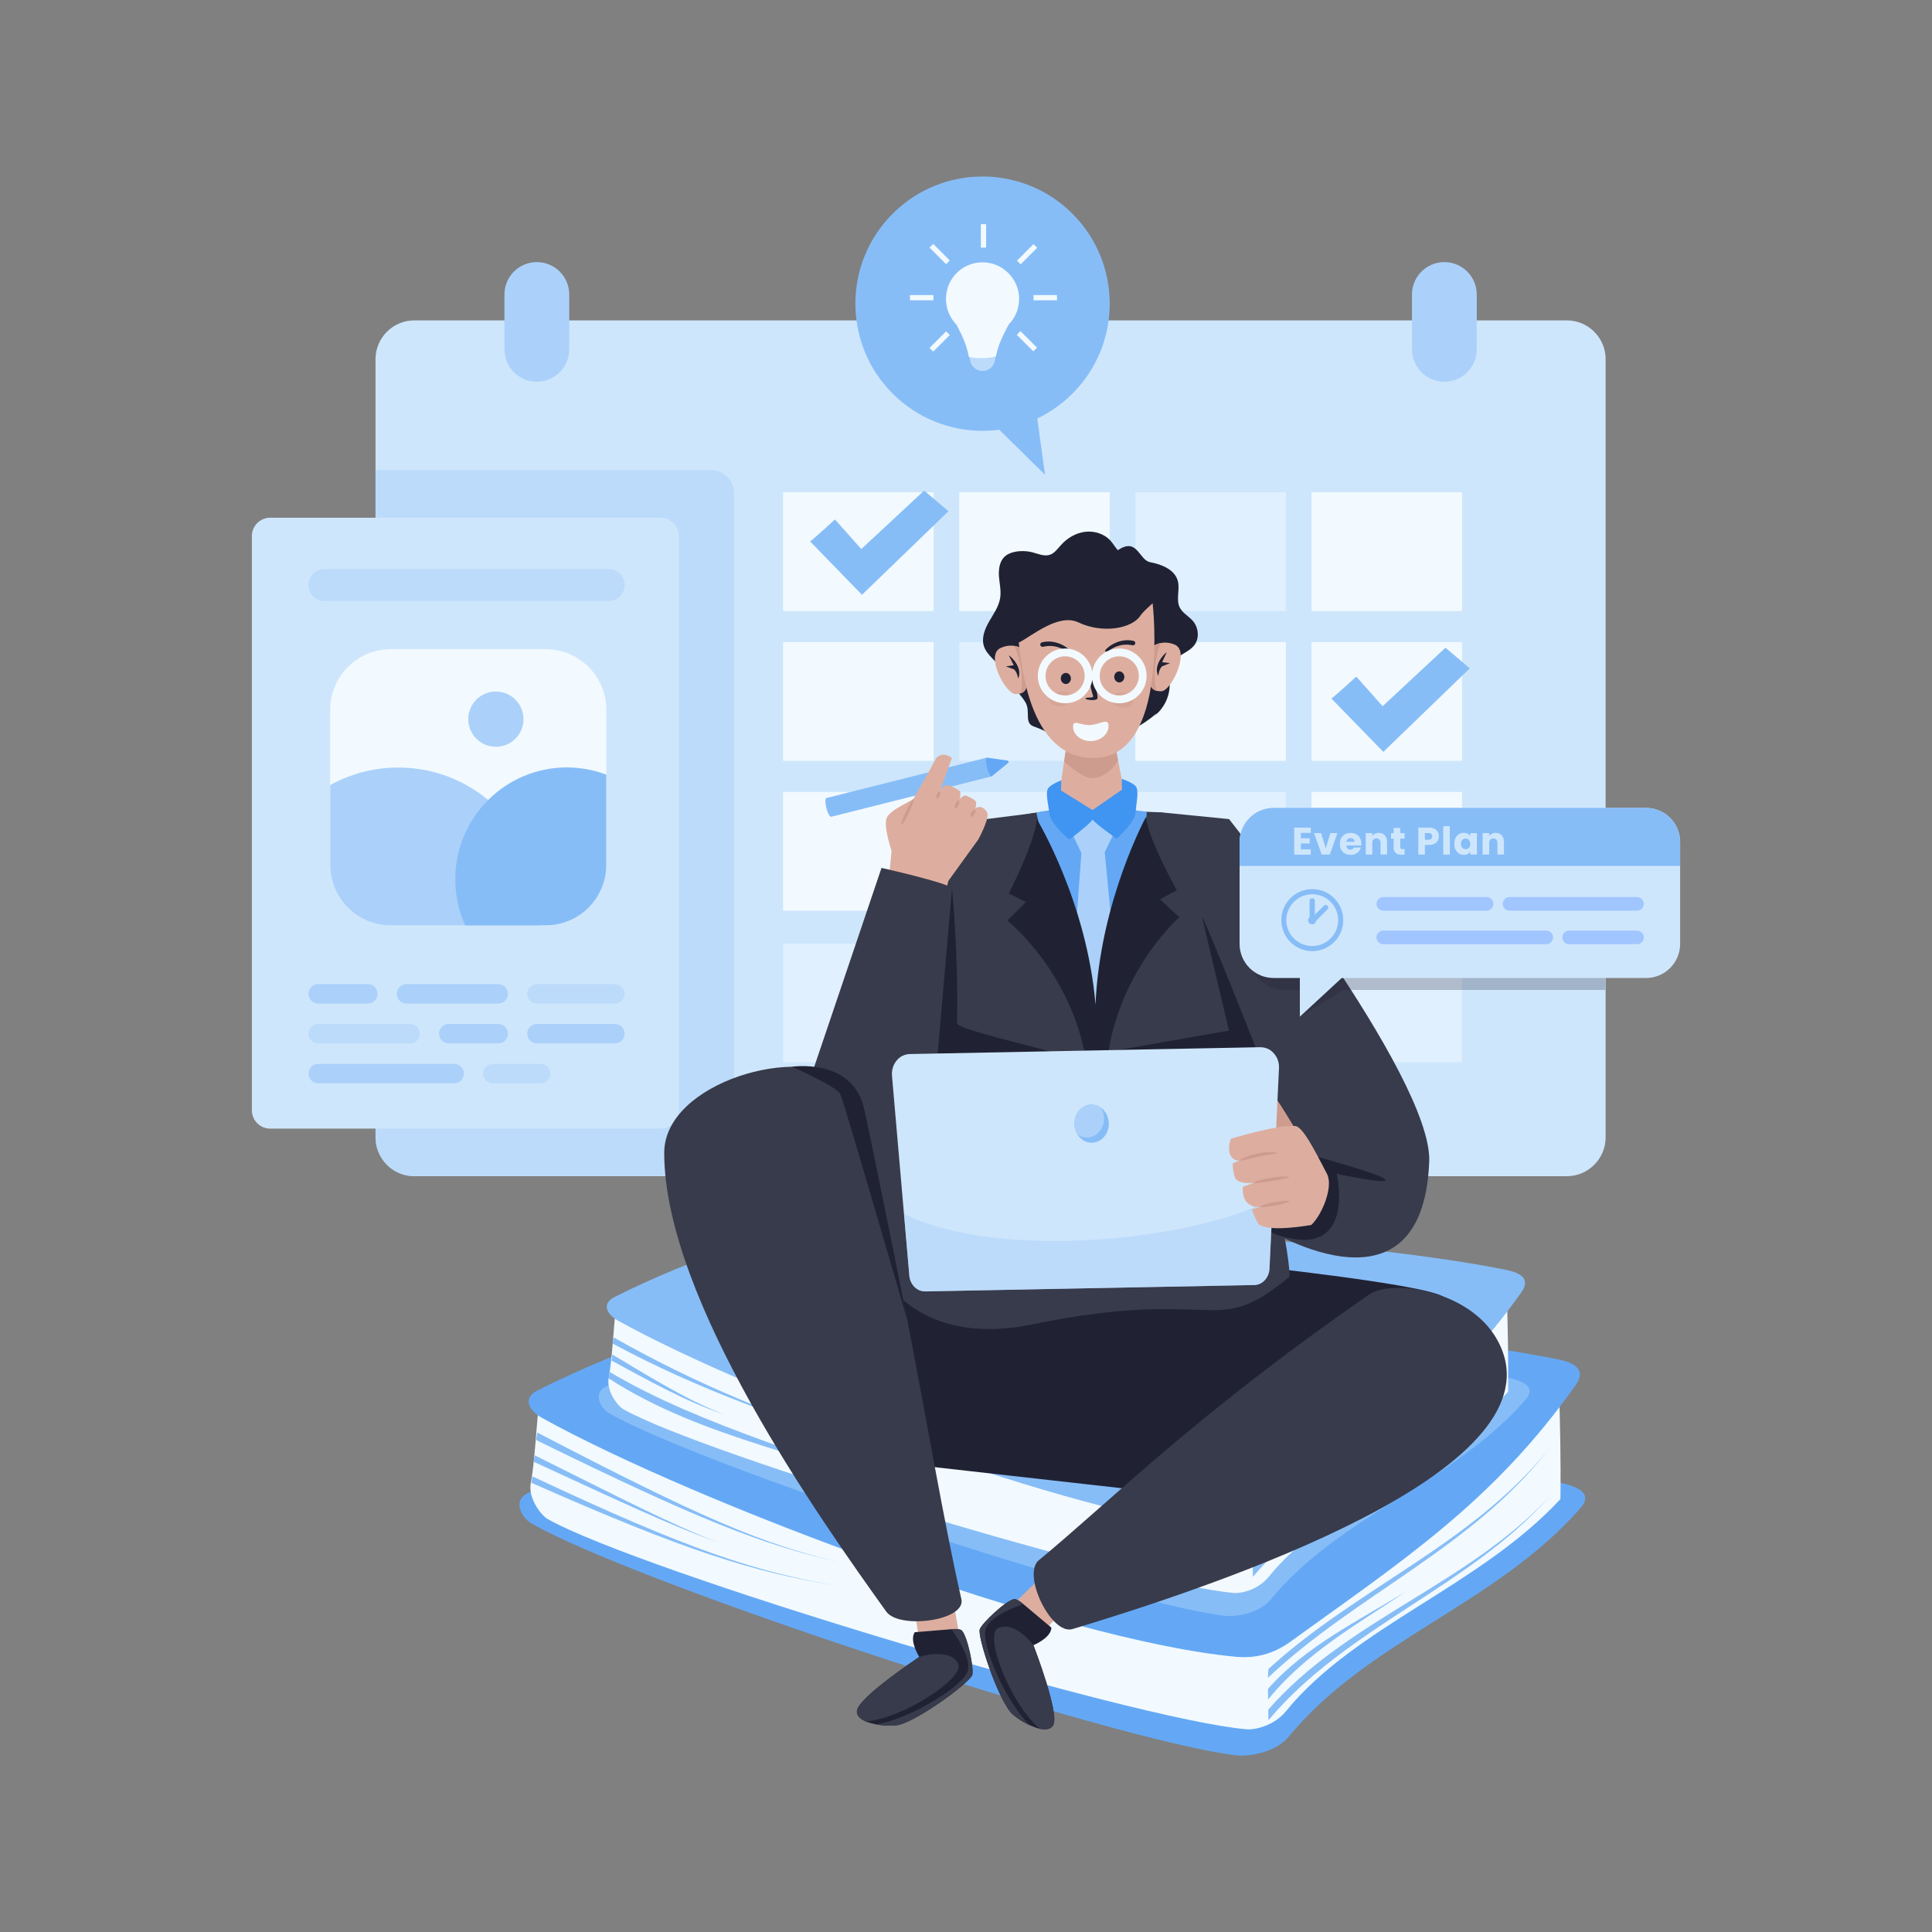 <?xml version="1.0" encoding="utf-8"?>
<!-- Generator: Adobe Illustrator 27.2.0, SVG Export Plug-In . SVG Version: 6.00 Build 0)  -->
<svg version="1.1" id="Illustration" xmlns="http://www.w3.org/2000/svg" xmlns:xlink="http://www.w3.org/1999/xlink" x="0px"
	 y="0px" viewBox="0 0 3000 3000" style="enable-background:new 0 0 3000 3000;" xml:space="preserve">
<rect x="0" y="0" width="3000" height="3000" fill="#808080" stroke="none"/>
<style type="text/css">
	.st0{opacity:0;fill:#FFFFFF;}
	.st1{fill:#64A8F5;}
	.st2{fill:#F2FAFF;}
	.st3{fill:#87BDF7;}
	.st4{fill:#CEE6FC;}
	.st5{opacity:0.5;fill:#F2FAFF;}
	.st6{fill:#ABD1FA;}
	.st7{opacity:0.5;fill:#ABD1FA;}
	.st8{fill:#383B4B;}
	.st9{fill:#202234;}
	.st10{fill:#DDAE9F;}
	.st11{fill:#CE9C8E;}
	.st12{opacity:0.5;fill:#CE9C8E;}
	.st13{fill:#4094F2;}
	.st14{fill:#F5B297;}
	.st15{fill:#F39683;}
	.st16{opacity:0.5;fill-rule:evenodd;clip-rule:evenodd;fill:#F2FAFF;}
	.st17{fill-rule:evenodd;clip-rule:evenodd;fill:#F2FAFF;}
	.st18{opacity:0.25;fill:#202234;}
	.st19{fill:#A0C5FF;}
</style>
<rect y="0" class="st0" width="3000" height="3000"/>
<g id="Books">
	<g>
		<g>
			<path class="st1" d="M818,2319.4c141.1-74.7,342-184.7,501.5-204.3c20.2-2.5,42.7,7.2,74.8,13.8
				c336.6,70.1,708.7,98.8,1031.5,174.2c34.9,8.2,44.4,20.5,27.7,39.4c-132.3,150-328.2,203.4-452.9,354.7
				c-19.4,23.6-60.6,31-81.8,28.4c-194.3-24-936.3-268.9-1093.9-360.3C810,2356.6,796.2,2330.9,818,2319.4z"/>
			<path class="st2" d="M837.2,2178.2c-4.8,38.4-6.4,89.4-13,124.8c-4.4,23.7,16,50,26.3,55.8c141.6,80.1,909.2,311.4,1085,326.4
				c14.3,1.2,43.6-6.2,61.3-28c107.5-132.1,300-193.6,426.2-329.4c0.8-58.6-0.5-116.3-2.2-174.6c-340.7-71.6-759.8,20.2-1120-125.3
				C1145.5,2081.1,993.7,2106,837.2,2178.2z"/>
			<path class="st1" d="M834.4,2159.2c143.3-71.9,280.6-114.1,437.9-149.4c19.9-4.5,43.9-3.4,74-0.5
				c316.1,29.8,784.3,44.2,1071.5,101.2c31.1,6.2,44.7,17.9,28.6,40.7c-127.9,180.9-267.8,271.7-442.9,398.2
				c-27.3,19.7-55.4,26-84.8,23.2c-269.5-25-839.2-239.2-1076.9-370.8C819.3,2189.3,812.2,2170.3,834.4,2159.2z"/>
			<g>
				<path class="st3" d="M2404.7,2250.4c-119.6,148-298,215.6-435.1,341.2c-0.3,4.6-0.5,9.2-0.8,13.7
					C2106.2,2475.7,2286.3,2403.2,2404.7,2250.4z"/>
				<path class="st3" d="M2406,2324.1c-126.9,136.5-315.5,191.4-436.7,330.7c0.1,5.5,0.2,10.9,0.3,16.4
					C2091,2526.3,2279.4,2466,2406,2324.1z"/>
				<path class="st3" d="M2183.9,2470.9c-73.9,45.5-157.1,85.6-215.1,151.7c0.1,5.5,0.2,10.9,0.3,16.4
					C2027.4,2566.7,2107.9,2522,2183.9,2470.9z"/>
			</g>
			<g>
				<path class="st3" d="M826.8,2292.5c-0.6,3.4-1.2,6.7-1.6,10c244,107.9,344.8,138.4,474.1,159.9
					C1171.2,2440,1069.9,2406.9,826.8,2292.5z"/>
				<path class="st3" d="M834.3,2224.4c-0.6,3.9-1.2,7.8-1.9,11.6c253.5,124.4,349.3,162,471.7,190.1
					C1182.3,2397.1,1088.2,2356.7,834.3,2224.4z"/>
				<path class="st3" d="M830.3,2259.8c-0.6,3.4-1.1,6.7-1.6,10c126.1,58.1,212.2,98.9,285.9,125.1
					C1041.9,2367,957.6,2323.1,830.3,2259.8z"/>
			</g>
		</g>
	</g>
	<g>
		<g>
			<path class="st3" d="M939.6,2154c123.3-65.2,298.7-161.4,438-178.4c17.7-2.2,37.3,6.3,65.3,12.1c294,61.2,619,86.3,901,152.2
				c30.5,7.1,38.8,17.9,24.2,34.4c-115.5,131-286.7,177.7-395.5,309.8c-17,20.6-53,27.1-71.5,24.8
				c-169.7-21-817.9-234.8-955.5-314.7C932.6,2186.5,920.6,2164.1,939.6,2154z"/>
			<path class="st2" d="M956.5,2030.7c-4.2,33.5-5.6,78.1-11.3,109c-3.8,20.7,14,43.6,23,48.7c123.7,69.9,794.1,272,947.7,285.1
				c12.5,1.1,38-5.4,53.6-24.5c93.9-115.4,262.1-169.1,372.2-287.7c0.7-51.2-0.5-101.6-1.9-152.5
				c-297.6-62.6-663.6,17.6-978.3-109.4C1225.8,1945.9,1093.2,1967.6,956.5,2030.7z"/>
			<path class="st3" d="M954,2014.1c125.2-62.8,245.1-99.7,382.5-130.5c17.4-3.9,38.4-2.9,64.7-0.5c276.1,26,685,38.6,935.9,88.4
				c27.2,5.4,39.1,15.6,25,35.5c-111.7,158-233.9,237.3-386.8,347.8c-23.8,17.2-48.4,22.7-74.1,20.3
				c-235.4-21.8-733-208.9-940.7-323.9C940.8,2040.4,934.6,2023.8,954,2014.1z"/>
			<g>
				<path class="st3" d="M2325.6,2099.3c-104.5,129.3-260.3,188.4-380.1,298c-0.2,4-0.5,8-0.7,12
					C2064.9,2296.1,2222.2,2232.8,2325.6,2099.3z"/>
				<path class="st3" d="M2326.7,2145.3c-110.9,119.2-275.6,167.2-381.4,288.9c0.1,4.8,0.2,9.5,0.2,14.3
					C2051.6,2322,2216.1,2269.3,2326.7,2145.3z"/>
			</g>
			<g>
				<path class="st3" d="M946.5,2130.2c-0.4,3.4-0.8,6.9-1.1,10.3c146.8,95.1,327.9,121,490.3,188.7
					C1281.2,2264.8,1089.7,2215.7,946.5,2130.2z"/>
				<path class="st3" d="M952.5,2076.5c-0.3,3.3-0.7,6.6-1,9.9c141.1,75.6,255,111.2,406.5,166.3
					C1198.7,2194.8,1092.3,2155.5,952.5,2076.5z"/>
				<path class="st3" d="M950.8,2103.3c-0.3,3.2-0.7,6.3-1,9.5c56.9,30.7,113.3,62.7,174.7,83.7
					C1062.9,2172.3,1007.4,2136.8,950.8,2103.3z"/>
			</g>
		</g>
	</g>
</g>
<g id="Claendar">
	<g>
		<g>
			<path class="st4" d="M2493.2,557.8V1766c0,33.3-27,60.4-60.3,60.4H643.4c-21.5,0-40.4-11.2-51-28.2c-5.9-9.3-9.3-20.3-9.3-32.2
				V557.8c0-33.2,27-60.3,60.3-60.3h1789.5c8.5,0,16.6,1.7,24,5C2478.3,511.8,2493.2,533.1,2493.2,557.8z"/>
		</g>
		<g>
			<rect x="1216" y="764.4" class="st2" width="233.7" height="184.3"/>
			<rect x="1216" y="997.1" class="st2" width="233.7" height="184.3"/>
			<rect x="1216" y="1229.8" class="st2" width="233.7" height="184.3"/>
			<rect x="1489.5" y="764.4" class="st2" width="233.7" height="184.3"/>
			<rect x="1489.5" y="997.1" class="st5" width="233.7" height="184.3"/>
			<rect x="1489.5" y="1229.8" class="st5" width="233.7" height="184.3"/>
			<rect x="1763" y="764.4" class="st5" width="233.7" height="184.3"/>
			<rect x="1763" y="997.1" class="st2" width="233.7" height="184.3"/>
			<rect x="1763" y="1229.8" class="st5" width="233.7" height="184.3"/>
			<rect x="2036.5" y="764.4" class="st2" width="233.7" height="184.3"/>
			<rect x="2036.5" y="997.1" class="st2" width="233.7" height="184.3"/>
			<rect x="2036.5" y="1229.8" class="st2" width="233.7" height="184.3"/>
			<rect x="1216" y="1465.1" class="st5" width="233.7" height="184.3"/>
			<rect x="1489.5" y="1465.1" class="st5" width="233.7" height="184.3"/>
			<rect x="1763" y="1465.1" class="st2" width="233.7" height="184.3"/>
			<rect x="2036.5" y="1465.1" class="st5" width="233.7" height="184.3"/>
			<g>
				<path class="st3" d="M1257.9,840.7c3.4-1.8,38.6-34.1,38.6-34.1l40.9,46l97.6-90.8l37.8,32l-134.3,129.8L1257.9,840.7z"/>
				<path class="st3" d="M2067.4,1084.7c3.4-1.8,38.6-34.1,38.6-34.1l40.9,46l97.6-90.8l37.8,32L2148,1167.5L2067.4,1084.7z"/>
			</g>
		</g>
		<g>
			<g>
				<path class="st6" d="M833.6,592.8L833.6,592.8c-27.8,0-50.3-22.5-50.3-50.3v-85.2c0-27.8,22.5-50.3,50.3-50.3h0
					c27.8,0,50.3,22.5,50.3,50.3v85.2C883.9,570.2,861.4,592.8,833.6,592.8z"/>
			</g>
			<g>
				<path class="st6" d="M2242.8,592.8L2242.8,592.8c-27.8,0-50.3-22.5-50.3-50.3v-85.2c0-27.8,22.5-50.3,50.3-50.3l0,0
					c27.8,0,50.3,22.5,50.3,50.3v85.2C2293.1,570.2,2270.6,592.8,2242.8,592.8z"/>
			</g>
		</g>
		<g>
			<path class="st7" d="M1140,766.1v1053.7c0,2.2-0.2,4.4-0.6,6.5h-496c-21.5,0-40.4-11.2-51-28.2c-5.9-9.3-9.3-20.3-9.3-32.2V729.9
				h520.7C1123.8,729.9,1140,746.2,1140,766.1z"/>
		</g>
	</g>
	<g>
		<path class="st4" d="M1025.7,803.9H419.6c-15.7,0-28.5,12.7-28.5,28.5v891.6c0,15.7,12.7,28.5,28.5,28.5h606.1
			c15.7,0,28.5-12.7,28.5-28.5V832.4C1054.1,816.7,1041.4,803.9,1025.7,803.9z"/>
		<g>
			<path class="st2" d="M941.5,1102.2v240.6c0,52-42.1,94.1-94.1,94.1H606.8c-52,0-94.1-42.1-94.1-94.1v-240.6
				c0-52,42.2-94.1,94.1-94.1h240.6C899.4,1008.1,941.5,1050.3,941.5,1102.2z"/>
			<path class="st6" d="M836.8,1410.1c0,9.1-0.6,18.1-1.6,26.9H606.8c-52,0-94.1-42.1-94.1-94.1v-123.8
				c31.4-17.4,67.4-27.3,105.8-27.3c53.1,0,101.8,19,139.6,50.5C806.2,1282.3,836.8,1342.6,836.8,1410.1z"/>
			<path class="st3" d="M941.5,1202.8v140c0,52-42.1,94.1-94.1,94.1H722.3c-9.9-21.8-15.4-46.1-15.4-71.7
				c0-48.1,19.6-91.7,51.2-123.1c31.4-31.2,74.6-50.5,122.4-50.5C902,1191.8,922.5,1195.7,941.5,1202.8z"/>
			<path class="st6" d="M812.9,1116.7c0,23.7-19.2,42.9-42.9,42.9c-23.7,0-42.9-19.2-42.9-42.9c0-23.7,19.2-42.9,42.9-42.9
				C793.7,1073.8,812.9,1093,812.9,1116.7z"/>
		</g>
		<g>
			<path class="st7" d="M945.1,883.5H503.8c-13.7,0-24.9,11.1-24.9,24.9c0,13.7,11.1,24.9,24.9,24.9h441.3
				c13.7,0,24.9-11.1,24.9-24.9C970,894.7,958.8,883.5,945.1,883.5z"/>
			<path class="st6" d="M571.2,1558.3h-77.1c-8.3,0-15.1-6.8-15.1-15.1l0,0c0-8.3,6.8-15.1,15.1-15.1h77.1c8.3,0,15.1,6.8,15.1,15.1
				l0,0C586.3,1551.6,579.5,1558.3,571.2,1558.3z"/>
			<path class="st6" d="M773.8,1558.3H631.2c-8.3,0-15.1-6.8-15.1-15.1l0,0c0-8.3,6.8-15.1,15.1-15.1h142.6
				c8.3,0,15.1,6.8,15.1,15.1l0,0C788.8,1551.6,782.1,1558.3,773.8,1558.3z"/>
			<path class="st7" d="M954.9,1558.3H833.7c-8.3,0-15.1-6.8-15.1-15.1l0,0c0-8.3,6.8-15.1,15.1-15.1h121.1
				c8.3,0,15.1,6.8,15.1,15.1l0,0C970,1551.6,963.2,1558.3,954.9,1558.3z"/>
			<path class="st7" d="M636.8,1620.2H494.1c-8.3,0-15.1-6.8-15.1-15.1l0,0c0-8.3,6.8-15.1,15.1-15.1h142.8
				c8.3,0,15.1,6.8,15.1,15.1l0,0C651.9,1613.5,645.2,1620.2,636.8,1620.2z"/>
			<path class="st6" d="M773.8,1620.2h-77c-8.3,0-15.1-6.8-15.1-15.1l0,0c0-8.3,6.8-15.1,15.1-15.1h77c8.3,0,15.1,6.8,15.1,15.1l0,0
				C788.8,1613.5,782.1,1620.2,773.8,1620.2z"/>
			<path class="st6" d="M954.9,1620.2H833.7c-8.3,0-15.1-6.8-15.1-15.1l0,0c0-8.3,6.8-15.1,15.1-15.1h121.1
				c8.3,0,15.1,6.8,15.1,15.1l0,0C970,1613.5,963.2,1620.2,954.9,1620.2z"/>
			<path class="st6" d="M705.3,1682.2H494.1c-8.3,0-15.1-6.8-15.1-15.1l0,0c0-8.3,6.8-15.1,15.1-15.1h211.2
				c8.3,0,15.1,6.8,15.1,15.1l0,0C720.4,1675.4,713.6,1682.2,705.3,1682.2z"/>
			<path class="st7" d="M839.6,1682.2h-74.3c-8.3,0-15.1-6.8-15.1-15.1l0,0c0-8.3,6.8-15.1,15.1-15.1h74.3c8.3,0,15.1,6.8,15.1,15.1
				l0,0C854.7,1675.4,847.9,1682.2,839.6,1682.2z"/>
		</g>
	</g>
</g>
<g id="Character">
	<path class="st8" d="M1613.7,1261.5l-106.8,13.5c0,0-284.5,457.7-294.2,589.4s216.3,49.3,216.3,49.3l104.5-342.5L1613.7,1261.5z"/>
	<g>
		<path class="st9" d="M1311.3,1679.7l261.1,351.3c0,0,13.6,189.7-129.2,246.2l-216.6-258c0,0-26.9-253.9-12.6-289.6
			C1228.2,1693.8,1311.3,1679.7,1311.3,1679.7z"/>
		<path class="st9" d="M2239.2,2012.5c-37.8-19.7-306.4-47.9-306.4-47.9c-7.3-5.5,0.7-35.4-13.7-41.6
			c-91.6-39.1-353.8-35.7-492.1-17.7c-13.5,1.7-1.1,59.1-13.1,61.1c-51.6,8.7-65.9,28.1-73.9,40.6l103.2,270.3l416.7,46.9
			c0,0,138.7-51.9,165.6-103.7c61.9-26.8,126.7-54.6,152.3-62.9C2232.8,2139.8,2277,2032.1,2239.2,2012.5z"/>
	</g>
	<path class="st8" d="M1385.1,1999.8c0,0,59.2,89.3,216.7,56.9c294.4-60.4,280.8,25.1,400.7-74.4
		c-0.7-102.1-171.9-720.6-198.6-720.9c-26.7-0.2-214.4-13.8-235.6,14.4S1339.2,1923.5,1385.1,1999.8z"/>
	<path class="st8" d="M1803.9,1261.5l104.6,10.4c0,0,316.2,400.3,310.8,532.2c-10.7,261.1-262.6,98.3-262.6,98.3l-72.5-331.2
		L1803.9,1261.5z"/>
	<path class="st9" d="M2042.7,1795.6c0,0,106.1,28.6,108.7,36.3c2.7,7.7-75.8-9.2-75.8-9.2s32.1,135.5-92.1,94.9
		C1926.8,1899,2042.7,1795.6,2042.7,1795.6z"/>
	<path class="st9" d="M1866.7,1424.7c4.2,0.3,116.8,286.9,116.8,286.9l-70.8-68.7l-176.6-12.4l172.3-30.2L1866.7,1424.7z"/>
	<path class="st1" d="M1609.1,1261.8c0,0,59.3,247.2,93.2,313.1c0,0,79.3-282.9,78.4-314.4
		C1780.7,1260.6,1686.1,1245.5,1609.1,1261.8z"/>
	<g>
		<g>
			<g>
				<g>
					<path class="st10" d="M1661.1,1125l-17.3,113.1c0,0,55.5,67,104.2,3.1l-21.8-111.2L1661.1,1125z"/>
				</g>
			</g>
			<g>
				<g>
					<path class="st11" d="M1652.3,1182.8c11.4,9.8,30,24.3,41,25.4c14.5,1.4,31.9-8.6,42.8-27.6l-9.9-50.5l-65.1-5L1652.3,1182.8z"
						/>
				</g>
			</g>
			<g>
				<path class="st9" d="M1528,1003.9c-4.4-12.8,1-26.9,7.8-38.6c6.7-11.8,15.1-23.2,17.2-36.5c1.8-11.1-0.9-22.3-1.8-33.4
					c-0.8-11.2,0.7-23.6,9-31.2c4.5-4.2,10.6-6.4,16.7-7.5c8.6-1.6,17.6-1.3,26.1,0.9c9,2.3,18.4,6.8,27.2,3.9
					c7.3-2.5,12-9.3,17.2-15.1c9.7-10.8,22.9-18.8,37.4-20.6c14.4-1.8,29.9,3,39.6,13.8c4.1,4.6,7.2,10.2,11.4,14.8
					c30.5-20.8,32.4,15.3,50.3,18.6c17.9,3.4,38.1,11.5,42.8,29.1c3.6,13.4-3.2,28.8,3,41.2c4.4,8.7,13.9,13.5,20.3,20.8
					c8.8,10.1,10.6,26.3,2.8,37.1c-9.1,12.6-27.8,15.8-35.4,29.4c-5.8,10.5-2.9,23.4-3.4,35.4c-0.7,17.5-9.5,34.6-23.3,45.3l4.1-4.4
					c-23.9,20.6-52.5,35.6-83,43.6c-15.1,4-31.1,6.2-46.4,3.3c-22-4.2-40.8-18.5-62-25.6c-16.2-5.4-4.6-23.5-13.5-38
					c-11.4-18.6-28.4-28.7-36.9-48.9C1549.1,1026.9,1532.9,1018.5,1528,1003.9z"/>
				<g id="Ears_00000153704754670373826060000014425008288837113227_">
					<path class="st10" d="M1786.4,1006.2c0,0,15.6-14.6,37.8-5.2c24.3,10.4-5.4,72.1-21,72.4c-15.1,0.3-18.1-8-18-19.7
						C1785.4,1033.6,1786.4,1006.2,1786.4,1006.2z"/>
					<path class="st11" d="M1795.6,1072.6c-7.2-32,1.6-60.9,6.8-74.1c-10,2-16,7.7-16,7.7s-1,27.4-1.2,47.5
						C1785.1,1063.1,1787,1070.3,1795.6,1072.6z"/>
					<path class="st9" d="M1811.7,1012.8c-7.2,5-20.8,22.6-13,36.7c0,0,0.3-9.3,5.5-14.7l12.6-5.1l-12.3-1.4L1811.7,1012.8z"/>
				</g>
				<g id="Ears_00000149347707773378022590000010172707587403923623_">
					<path class="st10" d="M1591.4,1010c0,0-16.1-14-38-3.7c-23.9,11.3,8.2,71.8,23.8,71.5c15.1-0.3,17.8-8.7,17.2-20.4
						C1593.5,1037.4,1591.4,1010,1591.4,1010z"/>
					<path class="st11" d="M1584.9,1076.7c6-32.3-4-60.8-9.7-73.8c10,1.6,16.3,7,16.3,7s2.1,27.4,3,47.4
						C1594.9,1066.8,1593.3,1074,1584.9,1076.7z"/>
					<path class="st9" d="M1566.4,1017.6c7.4,4.7,21.7,21.8,14.4,36.2c0,0-0.7-9.2-6.1-14.4l-12.8-4.6l12.2-1.9L1566.4,1017.6z"/>
				</g>
				<path class="st10" d="M1581.9,997.9c3.8,23.9,13.3,181.2,117.5,179.1c117-2.3,90.6-238.3,90.6-238.3c-0.1-0.6-0.1-1.2-0.3-1.8
					c-7.9,7.1-15.5,13.9-19,19.2c-12.7,19.5-57.7,28.5-96.1,10.4C1643.5,951.8,1602.5,987.5,1581.9,997.9z"/>
				<path class="st9" d="M1718.6,1012c0.8,0,1.7-0.3,2.3-0.9c0.2-0.1,15.9-14,37.7-9.1c1.9,0.4,3.8-0.8,4.2-2.7
					c0.4-1.9-0.8-3.8-2.7-4.2c-25.5-5.7-45.6,14.3-44.2,15.8C1716.7,1011.6,1717.7,1012,1718.6,1012z"/>
				<path class="st9" d="M1660,1013.4c-0.8,0-1.7-0.3-2.4-0.9c-0.2-0.1-16.2-13.6-37.9-8.2c-1.9,0.5-3.8-0.7-4.3-2.6
					c-0.5-1.9,0.7-3.8,2.6-4.3c25.4-6.3,45.9,13.2,44.6,14.7C1662,1012.9,1661,1013.3,1660,1013.4z"/>
				<path class="st9" d="M1691.8,1051.1c6.7,2.4,14.5,30.1,12,34c-2.5,3.9-21.4,1.2-17.8-1c3.6-2.2,13.1,1,11.1-4.2
					C1695.1,1074.7,1689.3,1050.2,1691.8,1051.1z"/>
				<path class="st12" d="M1664.5,1082.5c1,6.3-6,12.6-15.5,14c-9.5,1.5-18-2.5-19-8.7c-1-6.3,6-12.6,15.5-14
					C1655,1072.3,1663.5,1076.2,1664.5,1082.5z"/>
				<path class="st12" d="M1725.3,1084.9c-0.8,6.3,6.3,12.4,15.8,13.6c9.5,1.2,17.9-2.9,18.7-9.2c0.8-6.3-6.3-12.4-15.8-13.6
					C1734.5,1074.4,1726.1,1078.6,1725.3,1084.9z"/>
				<path class="st2" d="M1738,1007c-21.4,0-39.1,15.9-42,36.4c-3-20.6-20.7-36.4-42-36.4c-23.5,0-42.5,19.1-42.5,42.5
					c0,23.5,19,42.5,42.5,42.5c21.4,0,39.1-15.8,42-36.4c3,20.6,20.6,36.4,42,36.4c23.4,0,42.5-19,42.5-42.5
					C1780.5,1026.1,1761.4,1007,1738,1007z M1653.9,1079.9c-16.8,0-30.4-13.6-30.4-30.4c0-16.7,13.6-30.4,30.4-30.4
					c16.7,0,30.4,13.7,30.4,30.4C1684.3,1066.3,1670.6,1079.9,1653.9,1079.9z M1738,1079.9c-16.8,0-30.4-13.6-30.4-30.4
					c0-16.7,13.6-30.4,30.4-30.4c16.7,0,30.4,13.7,30.4,30.4C1768.4,1066.3,1754.7,1079.9,1738,1079.9z"/>
				<g>
					<g>
						<path class="st9" d="M1730.2,1051.4c0.2,4.7,3.8,8.4,8.2,8.3c4.3-0.2,7.7-4.2,7.5-8.9c-0.2-4.7-3.8-8.4-8.2-8.3
							C1733.3,1042.7,1730,1046.7,1730.2,1051.4z"/>
						<path class="st2" d="M1666.2,1128.8c0.5,12.7,13.2,22.5,28.5,21.9c15.2-0.6,27.1-11.4,26.6-24.1c-0.5-12.7-13.6-1.3-28.8-0.7
							C1677.3,1126.5,1665.7,1116.1,1666.2,1128.8z"/>
					</g>
					<g>
						<path class="st9" d="M1662.9,1053.2c0.2,4.7-3.2,8.7-7.5,8.9c-4.3,0.2-8-3.5-8.2-8.3c-0.2-4.7,3.2-8.7,7.5-8.9
							C1659,1044.7,1662.7,1048.4,1662.9,1053.2z"/>
					</g>
				</g>
			</g>
		</g>
		<path class="st6" d="M1705.4,1619.5c-14.1-37.1-19.3-48.2-37-89.1l4-113.2l6.8-92.8l-15.4-31.9l32.4-27.8h2.4l33.2,24.7
			l-16.4,33.9l8.7,90.9l7.1,125.1C1716.2,1580.1,1711.6,1592.2,1705.4,1619.5z"/>
		<path class="st13" d="M1628.8,1222.5c6.6-6.3,19.1-10.7,19.1-10.7l-0.3,15.7c0,0,42.1,26,48.8,30.4c6.5-4.6,45.8-31.7,45.8-31.7
			l-0.3-16.8c0,0,13.9,4.4,20.7,10.4c6.8,6.1,2,24.8,0.8,41.4c-1.2,16.6-29.5,41-29.5,41s-31.3-21.6-37.3-29.6c-5.6,8.2-36,31-36,31
			s-29.2-23.3-31-39.8C1627.7,1247.4,1622.2,1228.8,1628.8,1222.5z"/>
	</g>
	<path class="st9" d="M1831.3,1424.2l-30-27.6l26-14.3c0,0-44.3-78.9-47.8-113.8c0,0-71.6,131-78.4,291.4
		c-13.4-160.2-91.2-288.1-91.2-288.1c-2.2,35-43.4,115.6-43.4,115.6l26.5,13.3l-28.9,28.7c0,0,129.8,102.5,127.5,282.2
		c6.2-27.3,17.8-27.2,25.1,0C1707.3,1532.1,1831.3,1424.2,1831.3,1424.2z"/>
	<g>
		<g>
			<path class="st3" d="M1532.6,1176.4l-249.4,62.8c-2,0.5-2.1,7.4,0,15.5c2,8,5.3,14.1,7.4,13.6l249.4-62.8L1532.6,1176.4z"/>
			<path class="st1" d="M1564.5,1181l-31.1-4.5c-0.3-0.1-0.6-0.2-0.8-0.1c-2,0.5-2.1,7.4,0,15.5c2,8,5.3,14.1,7.4,13.6c0,0,0,0,0,0
				l0,0l0,0c0.3-0.1,0.5-0.3,0.7-0.6l24.9-20.4C1566.8,1183.4,1566.2,1181.3,1564.5,1181z"/>
		</g>
		<g>
			<g>
				<path class="st10" d="M1533.4,1263.6c-1-5.7-8.6-11-12.2-10.6c-3.5,0.3-6.7,1.9-6.7,1.9s2.4-6.4,0.8-10.1
					c-1.2-3-14.4-9.9-16.8-9.6c-4.2,0.5-8.6,5.6-8.6,5.6s2.5-8,1-11.5c-1.3-2.9-17.4-10.6-20.4-10.3c-5.7,0.6-10.7,8.7-10.7,8.7
					l18.3-50.6c0,0-10.2-9.4-20.9-2.9c-3.9,2.4-5.2,5.9-10.1,15.1c-12.8,24.3-26.1,45-28.5,51.2c-10.7,7.1-36.5,17.4-41.8,29.7
					c-5.4,12.4,7.6,51.1,7.6,51.1l-6,63.5l83,24.6l11.4-41.8l46.2-63.9C1519,1303.8,1535.2,1274,1533.4,1263.6z"/>
			</g>
			<g>
				<g>
					<path class="st11" d="M1399.8,1281c-1.3-0.6,1.9-10.1,7.1-21.3c5.2-11.2,10.4-19.7,11.7-19.1c1.3,0.6-1.9,10.1-7.1,21.3
						C1406.4,1273,1401.1,1281.6,1399.8,1281z"/>
				</g>
				<g>
					<path class="st11" d="M1454.5,1239.9c-1.3-0.6-1.2-3.5,0.2-6.5c1.4-3,3.5-4.9,4.8-4.3c1.3,0.6,1.2,3.5-0.2,6.5
						C1457.9,1238.6,1455.7,1240.5,1454.5,1239.9z"/>
				</g>
				<g>
					<path class="st11" d="M1483.1,1255.4c-1.3-0.6-1-3.9,0.6-7.4c1.6-3.5,4-5.8,5.2-5.2c1.3,0.6,1,3.9-0.6,7.4
						C1486.7,1253.7,1484.4,1256,1483.1,1255.4z"/>
				</g>
				<g>
					<path class="st11" d="M1507.5,1268.1c-1.2-0.7-0.7-3.8,1.2-6.9c1.9-3.1,4.4-4.9,5.6-4.2c1.2,0.7,0.7,3.8-1.2,6.9
						C1511.2,1267,1508.7,1268.9,1507.5,1268.1z"/>
				</g>
			</g>
		</g>
	</g>
	<path class="st8" d="M1368.8,1347.7c0,0,102.5,22.9,109.5,31.6c7,8.7-54.3,487.4-62.2,521.9c-7.9,34.5-147.4,44.4-171.9,31.4
		c-37.4-19.9-46.3-80.4-41-95.6C1208.5,1821.8,1368.8,1347.7,1368.8,1347.7z"/>
	<path class="st9" d="M1478.3,1379.3l-31.4,361.5c0,0,22.7,1.6,22.7-7.1c0-2.5,227.1-34.5,228.2-78.3
		c0.3-11.3-212.1-54.1-211.8-66.7C1488.6,1485.1,1478.3,1379.3,1478.3,1379.3z"/>
	<g>
		<path class="st11" d="M2024.8,1776.1c0,0-48.5-84-55.8-85.7c0,0-16.2,3-16.6,25.6c-0.2,12.2,16.9,61.2,16.9,61.2L2024.8,1776.1z"
			/>
		<path class="st4" d="M1986,1659.1l-14.8,311c-0.7,14-11,25.1-23.7,25.3l-510.8,9.9c-12.7,0.2-23.4-10.4-24.7-24.4l-26.9-310.2
			c-0.9-10.1,2.5-19.6,9.5-26.4c5.1-5,11.9-7.5,18.8-7.6l542.9-10.6c6.9-0.1,13.8,2,19.1,6.9
			C1982.8,1639.6,1986.6,1648.9,1986,1659.1z"/>
		<path class="st7" d="M1403.8,1885.2l8.3,95.7c1.2,14,12,24.6,24.7,24.4l510.8-9.9c12.7-0.2,23-11.3,23.7-25.3l5.3-110.1
			C1871.7,1922.6,1558.9,1960.7,1403.8,1885.2z"/>
		<path class="st3" d="M1721.8,1744.3c0.3,16.4-11.4,29.8-26.2,30.1c-9.3,0.2-17.6-4.9-22.5-12.8c-2.9-4.7-4.7-10.2-4.8-16.3
			c-0.3-16.3,11.4-29.8,26.1-30.1c5.5-0.1,10.6,1.6,14.9,4.7C1716.7,1725.1,1721.6,1734,1721.8,1744.3z"/>
		<path class="st6" d="M1714.2,1736.3c0.3,16.3-11.4,29.8-26.1,30.1c-5.5,0.1-10.6-1.6-14.9-4.7c-2.9-4.7-4.7-10.2-4.8-16.3
			c-0.3-16.3,11.4-29.8,26.1-30.1c5.5-0.1,10.6,1.6,14.9,4.7C1712.3,1724.6,1714.1,1730.2,1714.2,1736.3z"/>
		<g>
			<g id="Hand_00000026843310292678969130000002552039559147073982_">
				<path class="st10" d="M2010.9,1748.4c-29.4-1.8-99.6,19.8-99.6,19.8s-6.2,16.1-0.5,26c2.9,5,7.3,8.6,13.9,7.9
					c-4.6,2-10.5,4.4-10.5,4.4s-0.1,21,6.3,25.8c6.2,4.6,17.8,5.8,26.6,4.2c-9.1,3.8-17.2,6-17.2,6s-2.6,19.8,10,27.7
					c5.5,3.4,8.7,5.1,20,2.6c-12,3.7-16.1,5.5-16.1,5.5s7.9,21.3,12.6,24.1c18.5,10.9,79.8-0.3,79.8-0.3
					c16.8-15.9,34.7-59.5,24.3-79.4C2039.8,1782.9,2022.5,1749.1,2010.9,1748.4z"/>
				<g>
					<path class="st11" d="M1983,1790.5c0.1-1.4-13.7-3.1-30.2,0.5c-16.4,3.4-28.7,9.7-28.1,11c0.5,1.4,13.3-2.5,29.2-5.8
						C1969.8,1792.7,1982.9,1792,1983,1790.5z"/>
				</g>
				<g>
					<path class="st11" d="M2001.7,1828c-0.1-1.5-12.7-1.8-27.9,0.7c-15.2,2.5-27.1,6.4-26.7,7.8c0.3,1.4,12.6-0.1,27.6-2.6
						C1989.7,1831.4,2001.8,1829.4,2001.7,1828z"/>
				</g>
				<g>
					<path class="st11" d="M2002.5,1865.1c-0.3-1.4-10.9-0.7-23.7,1.7c-12.8,2.4-23,5.5-22.7,6.9c0.3,1.4,10.9,0.7,23.7-1.7
						C1992.5,1869.6,2002.7,1866.5,2002.5,1865.1z"/>
				</g>
			</g>
		</g>
	</g>
	<g>
		<g>
			<g>
				<g>
					<path class="st14" d="M1503.5,2586.8c3.3,15.1-89.1,83.1-100.8,84.6l-7.9,1c-1.8,0.2-3.7,0.5-5.8,0.6c0,0,0,0-0.1,0
						c-1.7,0.1-3.4,0.3-5.3,0.4c-3.9,0.3-7.9,0.3-11.9,0.1c0,0-0.1-0.1-0.2-0.1c-1.8-0.1-3.7-0.2-5.5-0.4c0,0-0.1,0-0.1-0.1
						c-1.5-0.2-3-0.5-4.5-0.8c0,0-0.1-0.1-0.4-0.1c-2.2-0.5-4.3-1.2-6.1-2.1l0-0.1c-1.2-0.5-2.2-1.2-3.1-2c-0.2,0-0.3-0.1-0.2-0.2
						c-0.1-0.1-0.2-0.1-0.3-0.2c-0.4-0.3-0.9-0.7-1.1-1c-1.8-1.6-3.1-3.6-3.8-5.9c-0.6-1.7-1-3.7-0.9-5.9
						c0.3-26.1,93.1-85.7,93.1-85.7s12.6-14.1,33.6-17c6.2-0.9,13.2,1.1,20.7,3C1492.8,2554.9,1500.2,2571.7,1503.5,2586.8z"/>
					<path class="st15" d="M1388.9,2673c-1.7,0.1-3.4,0.3-5.3,0.4c-2.4-0.5-4.7-2.1-5-6.2c-0.8-10.2,24.3-19.2,27.5-20.3
						c-2.2,1.4-20.2,12.7-20.8,18.7C1384.8,2670.7,1387.7,2672.5,1388.9,2673z"/>
					<path class="st15" d="M1371.5,2673.4c-1.8-0.1-3.7-0.2-5.5-0.4c0,0-0.1,0-0.1-0.1c-1-0.8-1.7-2-1.9-3.9
						c-0.6-7.9,19-14.9,21.3-15.7c-2,1.2-15.7,10-16.2,14.6C1368.9,2671.3,1370.5,2672.7,1371.5,2673.4z"/>
					<path class="st15" d="M1361,2672c-2.2-0.5-4.3-1.2-6.1-2.1c-0.1,0-0.1,0,0-0.1c-0.3-0.5-0.3-0.9-0.4-1.5
						c-0.5-6.5,15.6-12.2,17.6-12.9c-1.4,0.9-13,8.2-13.3,12C1358.5,2670.5,1360.3,2671.7,1361,2672z"/>
					<path class="st15" d="M1351.6,2667.6c0.3,0.1,0.4,0.1,0.4,0.1s-0.1,0-0.2,0C1351.6,2667.8,1351.5,2667.7,1351.6,2667.6z"/>
					<path class="st15" d="M1349.3,2662.9c-0.2,1.7,0.3,2.8,0.8,3.6c-1.8-1.6-3.1-3.6-3.8-5.9c3.6-5,14.6-9,16.3-9.6
						C1361.3,2651.8,1349.7,2659,1349.3,2662.9z"/>
				</g>
				<path class="st10" d="M1492.8,2554.9c-3.8,5.5-8.4,9.1-13.6,11.4c-21.2,9.4-49.6-3.4-49.6-3.4l-9.7-64.6l48-4.4l13.3-1.2
					L1492.8,2554.9z"/>
			</g>
			<path class="st9" d="M1509.9,2600.4c-2.4,10.9-80.4,69-113.8,77.9c-7.4,1.9-22.1,1.9-35.7-0.7c-5.7-1.1-11.2-2.6-16-4.5
				c-9.4-4.2-15.7-10.2-13.3-18.4c6.1-21.3,89.9-77.4,96-81.6c0.3-0.2,0.4-0.2,0.4-0.2s-16-25.1-7.1-38.4c0,0,35-3,56.8-4.7
				c7.8-0.7,14.1-0.2,16.4,2.3C1502.5,2541.5,1512.2,2589.5,1509.9,2600.4z"/>
			<path class="st8" d="M1509.9,2600.4c-2.4,10.9-80.4,69-113.8,77.9c-7.4,1.9-22.1,1.9-35.7-0.7c53.2-8.4,137.4-60.6,142.6-83.8
				c4.6-20.8-19.1-55.1-25.7-64.1c7.8-0.7,14.1-0.2,16.4,2.3C1502.5,2541.5,1512.2,2589.5,1509.9,2600.4z"/>
			<path class="st8" d="M1344.4,2673c-9.4-4.2-15.7-10.2-13.3-18.4c6.1-21.3,89.9-77.4,96-81.6c0.3-0.2,0.4-0.2,0.4-0.2
				s46.2-15,60.1,10.1C1499.8,2604.9,1401.6,2668.9,1344.4,2673z"/>
		</g>
		<path class="st8" d="M1376.1,2502.4c-100.7-140.7-344.6-483.8-344.7-712.2c0-110.5,214.7-169.5,279.9-110.5
			c73.9,160.5,126.6,562.1,181.5,803.4C1500.4,2516.7,1396.2,2530.5,1376.1,2502.4z"/>
		<path class="st9" d="M1229.9,1656.4c11.8,5.3,69.5,31.7,74.9,42.4c5.3,10.7,104.3,351.9,104.3,351.9s-62.7-313.4-68.8-334.8
			C1319.5,1642.9,1229.9,1656.4,1229.9,1656.4z"/>
	</g>
	<g>
		<g>
			<g>
				<g>
					<path class="st14" d="M1534.6,2522.2c-11.4,10.4,24.7,119.3,33.5,127.3l5.9,5.4c1.3,1.2,2.7,2.5,4.3,3.8c0,0,0,0,0.1,0.1
						c1.3,1.1,2.6,2.2,4.1,3.4c3,2.5,6.3,4.8,9.7,7c0,0,0.1,0,0.2,0.1c1.5,1,3.1,1.9,4.7,2.8c0,0,0.1,0.1,0.1,0
						c1.4,0.7,2.8,1.3,4.1,1.9c0,0,0.1,0,0.4,0.1c2.1,0.9,4.2,1.5,6.2,1.8l0.1-0.1c1.3,0.2,2.5,0.3,3.7,0.2c0.1,0.1,0.3,0.1,0.3,0
						c0.1,0,0.2,0.1,0.4,0.1c0.6,0,1.1-0.1,1.5-0.2c2.3-0.2,4.6-1.1,6.5-2.7c1.5-1,2.9-2.5,4.2-4.3c14.9-21.5-26.5-123.7-26.5-123.7
						s-2.2-18.8-17.6-33.2c-4.6-4.3-11.4-6.7-18.7-9.5C1561.7,2502.4,1546,2511.8,1534.6,2522.2z"/>
					<path class="st15" d="M1578.3,2658.8c1.3,1.1,2.6,2.2,4.1,3.4c2.3,1,5,1,7.7-2.2c6.5-7.9-8.8-29.7-10.8-32.4
						c1,2.4,9.2,22.1,6.2,27.3C1583.1,2659.2,1579.7,2659,1578.3,2658.8z"/>
					<path class="st15" d="M1592.3,2669.2c1.5,1,3.1,1.9,4.7,2.8c0,0,0.1,0.1,0.1,0c1.2-0.1,2.5-0.6,3.8-2.1
						c5.1-6.1-6.9-23.1-8.3-25.2c0.9,2.2,7.1,17.2,4.8,21.2C1595.7,2668.9,1593.5,2669.2,1592.3,2669.2z"/>
					<path class="st15" d="M1601.7,2674c2.1,0.9,4.2,1.5,6.2,1.8c0.1,0.1,0.1,0.1,0.1-0.1c0.5-0.2,0.8-0.6,1.2-1
						c4.1-5-5.6-19-6.9-20.6c0.6,1.5,5.9,14.2,4,17.4C1604.6,2674.3,1602.5,2674.2,1601.7,2674z"/>
					<path class="st15" d="M1611.9,2675.9c-0.3-0.1-0.4-0.1-0.4-0.1s0.1,0.1,0.1,0.1C1611.8,2676.1,1611.9,2676.1,1611.9,2675.9z"/>
					<path class="st15" d="M1616.5,2673.3c-0.8,1.5-1.8,2.2-2.7,2.4c2.3-0.2,4.6-1.1,6.5-2.7c-0.1-6.2-6.7-15.8-7.8-17.2
						C1613.2,2657.4,1618.4,2670,1616.5,2673.3z"/>
				</g>
				<path class="st10" d="M1561.7,2502.4c-0.1,6.7,1.7,12.3,4.5,17.1c11.9,19.9,42.5,25.8,42.5,25.8l45.2-47.1l-36.6-31.3l-10.2-8.6
					L1561.7,2502.4z"/>
			</g>
			<path class="st9" d="M1521.5,2529.6c-4.3,10.3,25.8,102.8,47.9,129.3c4.9,5.8,16.9,14.3,29.6,20c5.3,2.3,10.6,4.4,15.6,5.6
				c10.1,2,18.7,0.7,21.5-7.3c7.3-20.9-28.7-115.2-31.3-122.1c-0.1-0.3-0.2-0.4-0.2-0.4s27.6-11.3,28-27.3c0,0-26.8-22.6-43.6-36.6
				c-6-5.1-11.4-8.3-14.7-7.6C1561.5,2485.8,1525.9,2519.4,1521.5,2529.6z"/>
			<path class="st8" d="M1521.5,2529.6c-4.3,10.3,25.8,102.8,47.9,129.3c4.9,5.8,16.9,14.3,29.6,20c-38.6-37.6-77.2-128.9-68-150.7
				c8.2-19.6,47.4-34,58-37.4c-6-5.1-11.4-8.3-14.7-7.6C1561.5,2485.8,1525.9,2519.4,1521.5,2529.6z"/>
			<path class="st8" d="M1614.7,2684.4c10.1,2,18.7,0.7,21.5-7.3c7.3-20.9-28.7-115.2-31.3-122.1c-0.1-0.3-0.2-0.4-0.2-0.4
				s-29-38.9-54.9-26.4C1527.1,2539.1,1570.3,2648.1,1614.7,2684.4z"/>
		</g>
		<path class="st8" d="M1613.1,2422.7c112.9-93.1,242.3-225.2,512.6-412.4c36-24.9,155.3-7,198.5,69
			c107.6,188.9-369.5,363.2-658.9,450.3C1632.3,2539.5,1586.5,2444.7,1613.1,2422.7z"/>
	</g>
</g>
<g id="Ideas">
	<g>
		<g>
			<polygon class="st3" points="1520.6,636.8 1622.7,737.2 1606.6,620.2 			"/>
			
				<ellipse transform="matrix(0.707 -0.707 0.707 0.707 113.606 1217.072)" class="st3" cx="1525.9" cy="471.4" rx="197.5" ry="197.5"/>
		</g>
	</g>
	<g>
		<g>
			<path class="st16" d="M1546.1,552.6c-0.5,2.4-0.9,4.7-1.2,6.9c-1.6,9.5-9.6,16.6-19.3,16.6c-4.8,0-9.3-1.8-12.7-4.8
				c-3.5-2.9-5.9-7.1-6.6-11.9c-0.3-2-0.7-4-1-6.1c5.8,1.2,12.2,1.8,18.9,1.8C1531.9,555,1539.4,554.2,1546.1,552.6z"/>
			<path class="st17" d="M1532,407.7c26.4,2.9,47.6,24.5,50.2,50.9c1.7,17.7-4.7,33.8-15.9,45.3c-8.8,16.8-15.8,29.5-19.8,49.6
				c-6.8,1.6-14.5,2.6-22.6,2.6c-6.9,0-13.4-0.7-19.4-1.8c-3.9-20.3-10.5-33.3-19.4-50.3c-10-10.3-16.2-24.3-16.2-39.7
				C1468.8,430.6,1497.8,403.9,1532,407.7z"/>
			<rect x="1523.1" y="348.1" class="st17" width="8.1" height="36.4"/>
			<rect x="1604.9" y="458.2" class="st17" width="36.4" height="8.1"/>
			<rect x="1413" y="458.2" class="st17" width="36.4" height="8.1"/>
			
				<rect x="1576.8" y="390.4" transform="matrix(0.707 -0.707 0.707 0.707 188.353 1243.477)" class="st17" width="36.3" height="8.1"/>
			
				<rect x="1441.1" y="526" transform="matrix(0.707 -0.707 0.707 0.707 52.642 1187.216)" class="st17" width="36.4" height="8.1"/>
			
				<rect x="1590.9" y="511.9" transform="matrix(0.707 -0.707 0.707 0.707 92.18 1282.745)" class="st17" width="8.1" height="36.3"/>
			
				<rect x="1455.3" y="376.2" transform="matrix(0.707 -0.707 0.707 0.707 148.53 1147.402)" class="st17" width="8.1" height="36.4"/>
		</g>
	</g>
</g>
<g id="Plan_Info">
	<g>
		<path class="st18" d="M2492.6,1273.1h-498.7c-29.3,0-53,23.7-53,53v158.1c0,29.3,23.7,53,53,53l24.4,0.2v41.4l67.5-41.6h406.8
			V1273.1z"/>
		<polygon class="st4" points="2099,1504.2 2018.4,1578.7 2018.4,1500 		"/>
		<path class="st4" d="M2555.9,1254.5h-578.1c-29.3,0-53,23.7-53,53v158.1c0,29.3,23.7,53,53,53h578.1c29.3,0,53-23.7,53-53v-158.1
			C2608.9,1278.2,2585.2,1254.5,2555.9,1254.5z"/>
		<path class="st3" d="M2608.9,1344.6v-37.1c0-29.3-23.7-53-53-53h-578.1c-29.3,0-53,23.7-53,53v37.1H2608.9z"/>
		<g>
			<path class="st4" d="M2035.5,1293.3H2020v8.5h13.7v7.9H2020v9.2h15.4v8.2h-25.7v-41.9h25.7V1293.3z"/>
			<path class="st4" d="M2051.4,1293.7l7.2,23.7l7.2-23.7h10.9l-11.8,33.3h-12.6l-11.8-33.3H2051.4z"/>
			<path class="st4" d="M2097.3,1327.5c-9.8,0-16.8-6.6-16.8-17.1c0-10.6,6.9-17.1,16.8-17.1c9.7,0,16.6,6.4,16.6,16.6
				c0,1-0.1,2-0.2,3h-23.1c0.4,4.4,3,6.4,6.3,6.4c2.9,0,4.5-1.4,5.3-3.2h10.9C2111.5,1322.5,2105.6,1327.5,2097.3,1327.5z
				 M2090.7,1307.1h12.8c0-3.6-2.9-5.7-6.3-5.7C2093.8,1301.4,2091.3,1303.4,2090.7,1307.1z"/>
			<path class="st4" d="M2143.7,1308.9c0-4.5-2.5-7-6.4-7s-6.4,2.5-6.4,7v18.1h-10.2v-33.3h10.2v4.4c2-2.8,5.6-4.8,10.1-4.8
				c7.7,0,12.8,5.2,12.8,14.2v19.4h-10.1V1308.9z"/>
			<path class="st4" d="M2164.1,1302.2h-4.1v-8.5h4.1v-8.1h10.2v8.1h6.7v8.5h-6.7v13.4c0,2,0.8,2.8,3.1,2.8h3.6v8.7h-5.2
				c-6.9,0-11.8-2.9-11.8-11.6V1302.2z"/>
			<path class="st4" d="M2218.9,1312h-6.3v15h-10.2v-41.9h16.5c10.3,0,15.4,5.8,15.4,13.5C2234.3,1305.5,2229.6,1312,2218.9,1312z
				 M2218.1,1303.9c4.1,0,5.8-2,5.8-5.2c0-3.2-1.7-5.2-5.8-5.2h-5.5v10.5H2218.1z"/>
			<path class="st4" d="M2241.1,1282.9h10.2v44.1h-10.2V1282.9z"/>
			<path class="st4" d="M2272.8,1293.2c5,0,8.5,2.3,10.3,5.2v-4.7h10.2v33.3h-10.2v-4.7c-1.9,2.9-5.4,5.2-10.3,5.2
				c-8.1,0-14.6-6.7-14.6-17.2C2258.2,1299.8,2264.7,1293.2,2272.8,1293.2z M2275.8,1302.1c-3.8,0-7.3,2.9-7.3,8.2s3.5,8.3,7.3,8.3
				c3.9,0,7.3-2.9,7.3-8.2C2283.1,1305.1,2279.7,1302.1,2275.8,1302.1z"/>
			<path class="st4" d="M2325.2,1308.9c0-4.5-2.5-7-6.4-7c-3.9,0-6.4,2.5-6.4,7v18.1h-10.2v-33.3h10.2v4.4c2-2.8,5.6-4.8,10.1-4.8
				c7.7,0,12.8,5.2,12.8,14.2v19.4h-10.1V1308.9z"/>
		</g>
	</g>
	<g>
		<path class="st3" d="M2037.7,1380.6c-26.6,0-48.1,21.6-48.1,48.2c0,26.6,21.6,48.1,48.1,48.1c26.6,0,48.1-21.6,48.1-48.1
			C2085.8,1402.1,2064.3,1380.6,2037.7,1380.6z M2037.7,1469c-22.2,0-40.3-18-40.3-40.2c0-22.2,18.1-40.2,40.3-40.2
			c22.2,0,40.2,18,40.2,40.2C2077.9,1451,2059.9,1469,2037.7,1469z"/>
		<path class="st3" d="M2055.7,1406.3l-14,14v-21.5c0-2.2-1.8-4.1-4.1-4.1c-2.2,0-4.1,1.8-4.1,4.1v25.3c-1.4,1.2-2.3,2.8-2.3,4.8
			c0,3.5,2.8,6.3,6.3,6.3c3.2,0,5.7-2.4,6.2-5.5l17.6-17.6c1.6-1.6,1.6-4.2,0-5.7C2059.8,1404.7,2057.3,1404.7,2055.7,1406.3z"/>
	</g>
	<g>
		<g>
			<path class="st19" d="M2308.3,1392.9h-159.8c-5.3,0-10.2,3.6-11,8.8c-1.1,6.6,4,12.4,10.5,12.4h160.4c5.9,0,10.6-4.8,10.6-10.6v0
				C2318.9,1397.7,2314.2,1392.9,2308.3,1392.9z"/>
			<path class="st19" d="M2541.3,1392.9H2344c-5.9,0-10.6,4.8-10.6,10.6v0c0,5.9,4.8,10.6,10.6,10.6h197.9c6.4,0,11.5-5.7,10.5-12.4
				C2551.5,1396.5,2546.6,1392.9,2541.3,1392.9z"/>
			<path class="st19" d="M2401,1445h-252.5c-5.3,0-10.2,3.6-11,8.8c-1.1,6.6,4,12.4,10.5,12.4h253c5.9,0,10.6-4.8,10.6-10.6l0,0
				C2411.6,1449.8,2406.8,1445,2401,1445z"/>
			<path class="st19" d="M2541.3,1445h-104.7c-5.9,0-10.6,4.8-10.6,10.6l0,0c0,5.9,4.8,10.6,10.6,10.6h105.3
				c6.4,0,11.6-5.7,10.5-12.4C2551.5,1448.6,2546.6,1445,2541.3,1445z"/>
		</g>
	</g>
</g>
</svg>
